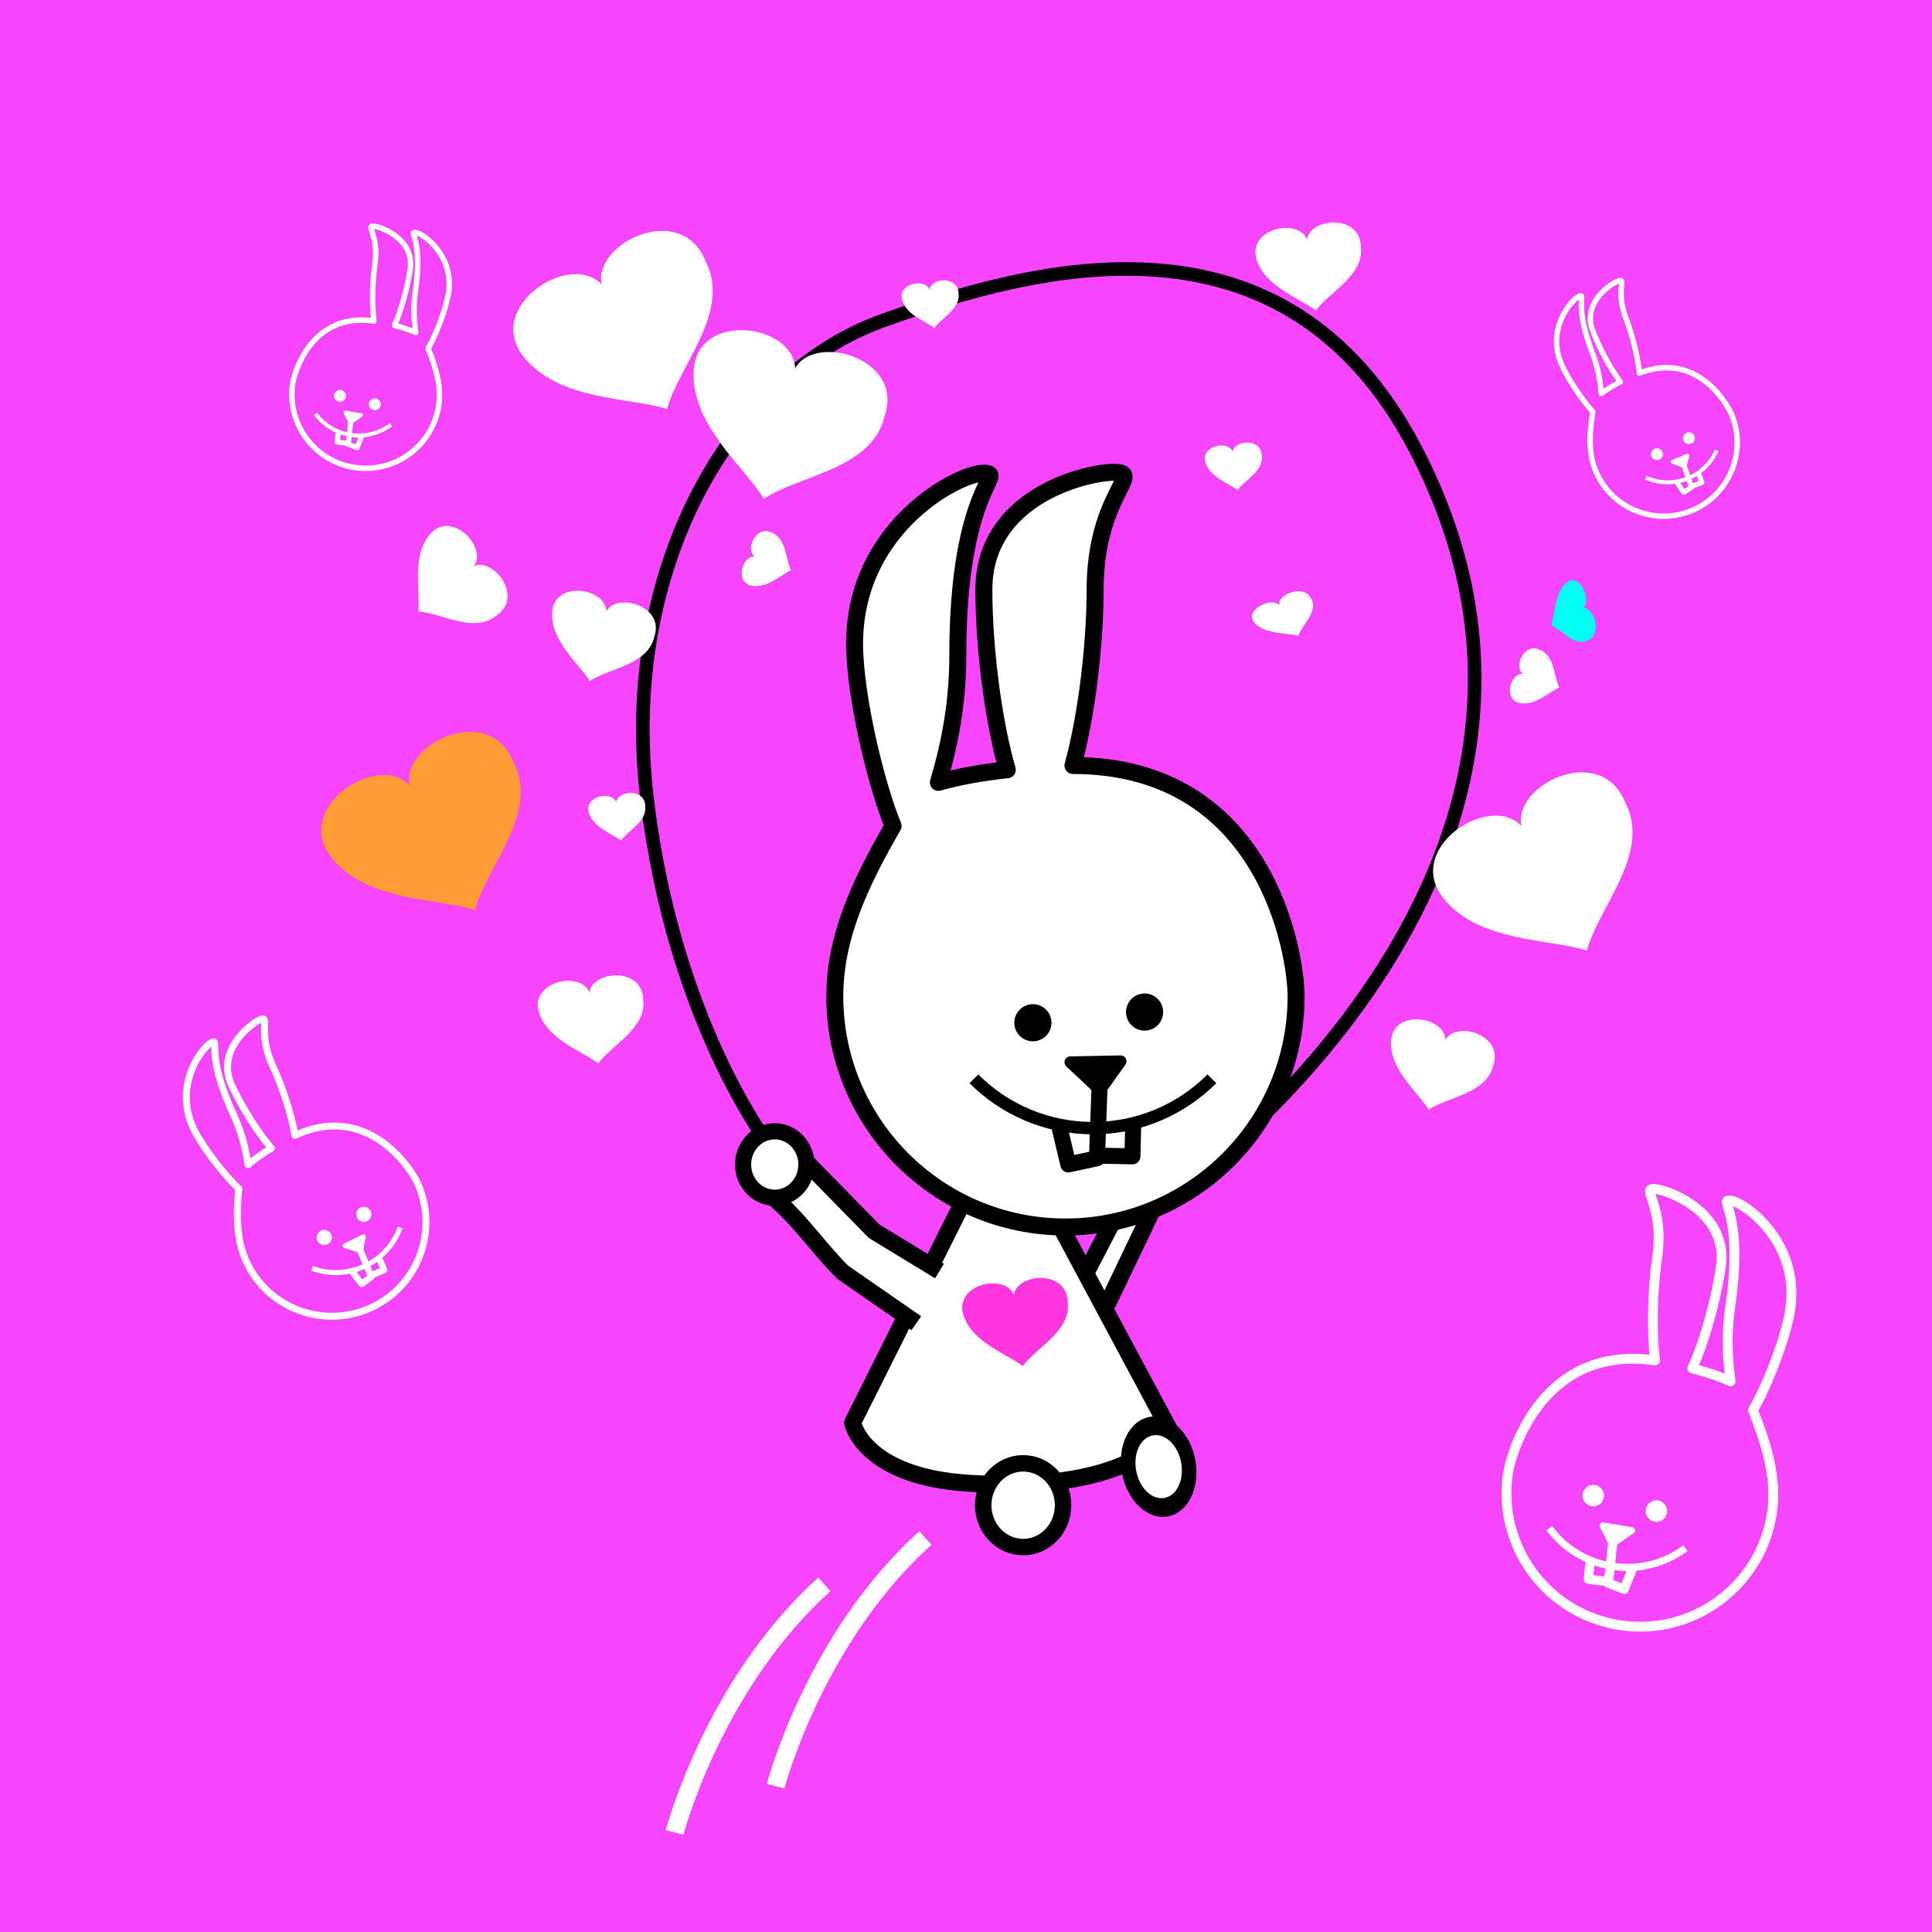 <?xml version="1.0" encoding="UTF-8" standalone="no"?>
<!-- Created with Inkscape (http://www.inkscape.org/) -->

<svg
   xmlns:dc="http://purl.org/dc/elements/1.1/"
   xmlns:cc="http://creativecommons.org/ns#"
   xmlns:rdf="http://www.w3.org/1999/02/22-rdf-syntax-ns#"
   xmlns:svg="http://www.w3.org/2000/svg"
   xmlns="http://www.w3.org/2000/svg"
   xmlns:sodipodi="http://sodipodi.sourceforge.net/DTD/sodipodi-0.dtd"
   xmlns:inkscape="http://www.inkscape.org/namespaces/inkscape"
   width="400"
   height="400"
   id="svg3250"
   sodipodi:version="0.32"
   inkscape:version="0.46+devel"
   version="1.0"
   sodipodi:docname="rabbit.svg"
   inkscape:output_extension="org.inkscape.output.svg.inkscape"
   inkscape:export-filename="/home/hrum/Pictures/openclipart/rabbit.png"
   inkscape:export-xdpi="90"
   inkscape:export-ydpi="90">
  <title
     id="title3405">rabbit</title>
  <defs
     id="defs3252">
    <inkscape:perspective
       sodipodi:type="inkscape:persp3d"
       inkscape:vp_x="0 : 526.18109 : 1"
       inkscape:vp_y="0 : 1000 : 0"
       inkscape:vp_z="744.09448 : 526.18109 : 1"
       inkscape:persp3d-origin="372.04724 : 350.78739 : 1"
       id="perspective3258" />
    <inkscape:perspective
       id="perspective3177"
       inkscape:persp3d-origin="0.5 : 0.33333333 : 1"
       inkscape:vp_z="1 : 0.5 : 1"
       inkscape:vp_y="0 : 1000 : 0"
       inkscape:vp_x="0 : 0.5 : 1"
       sodipodi:type="inkscape:persp3d" />
  </defs>
  <sodipodi:namedview
     id="base"
     pagecolor="#ffffff"
     bordercolor="#666666"
     borderopacity="1.0"
     inkscape:pageopacity="0.0"
     inkscape:pageshadow="2"
     inkscape:zoom="0.7"
     inkscape:cx="106.96002"
     inkscape:cy="217.00619"
     inkscape:document-units="px"
     inkscape:current-layer="layer1"
     showgrid="false"
     inkscape:window-width="1067"
     inkscape:window-height="839"
     inkscape:window-x="387"
     inkscape:window-y="127" />
  <g
     inkscape:label="Layer 1"
     inkscape:groupmode="layer"
     id="layer1"
     transform="translate(387.779,-881.388)">
    <rect
       y="881.388"
       x="-387.779"
       height="400"
       width="400"
       id="rect9585"
       style="fill:#f644ff;fill-opacity:1;fill-rule:nonzero;stroke:none;stroke-width:4.619;marker:none;visibility:visible;display:inline;overflow:visible;enable-background:accumulate" />
    <g
       id="g9596"
       transform="matrix(0.262,0,0,0.262,-313.912,1077.372)">
      <path
         sodipodi:nodetypes="csssc"
         id="path9573"
         d="m 328.399,160.438 c 0,0 -77.633,-97.64 -99.092,-277.731 -21.459,-180.091 65.641,-334.146 186.824,-377.541 121.183,-43.396 316.93,-96.303 420.353,101.437 174.201,333.061 -193.135,589.637 -193.135,589.637"
         style="fill:none;stroke:#000000;stroke-width:10.736;stroke-linecap:butt;stroke-linejoin:round;stroke-miterlimit:4;stroke-opacity:1;stroke-dasharray:none;stroke-dashoffset:68;marker:none;visibility:visible;display:inline;overflow:visible;enable-background:accumulate" />
      <path
         id="path9591"
         d="m 591.858,279.111 41.387,-67.704 -39.976,8.892 -17.166,34.357 15.755,24.454 z"
         style="fill:#ffffff;fill-opacity:1;fill-rule:nonzero;stroke:none;stroke-width:10;marker:none;visibility:visible;display:inline;overflow:visible;enable-background:accumulate" />
      <path
         sodipodi:nodetypes="ccscc"
         id="path9569"
         d="m 478.467,203.09 -86.664,173.124 c 0,0 8.275,42.965 92.955,47.932 133.049,7.805 157.418,-42.38 157.418,-42.38 L 554.489,218.074"
         style="fill:#ffffff;fill-opacity:1;fill-rule:nonzero;stroke:#000000;stroke-width:13.42;stroke-linecap:butt;stroke-linejoin:round;stroke-miterlimit:4;stroke-opacity:1;stroke-dasharray:none;stroke-dashoffset:68;marker:none;visibility:visible;display:inline;overflow:visible;enable-background:accumulate" />
      <path
         sodipodi:nodetypes="csccssscssscssc"
         id="path5435"
         d="m 596.818,-374.787 c -23.217,0.774 -101.267,20.438 -101.267,92.738 0,45.454 7.3,103.69 18.495,142.295 -21.264,2.305 -39.231,5.67 -54.435,9.981 9.276,-31.406 15.349,-63.297 15.349,-100.687 0,-134.201 39.764,-143.609 20.014,-143.609 -19.749,0 -106.734,44.895 -101.379,143.609 2.372,43.727 18.15,105.965 30.2,135.143 -26.399,45.724 -46.048,88.019 -46.048,134.637 0,100.608 81.653,182.261 182.261,182.261 100.608,0 182.261,-81.653 182.261,-182.261 0,-32.851 -23.106,-182.429 -176.348,-182.429 10.65,-38.566 17.53,-94.799 17.53,-138.94 0,-74.632 39.227,-92.738 14.961,-92.738 -0.758,0 -0.846,-0.025 -1.595,0 z"
         style="fill:#ffffff;fill-opacity:1;fill-rule:nonzero;stroke:#000000;stroke-width:13.42;stroke-linecap:butt;stroke-linejoin:round;stroke-miterlimit:4;stroke-opacity:1;stroke-dashoffset:68;marker:none;visibility:visible;display:inline;overflow:visible;enable-background:accumulate" />
      <path
         id="path6207"
         d="m 487.685,104.496 c 12.033,12.033 26.361,21.773 42.267,28.505 15.906,6.731 33.391,10.454 51.741,10.454 18.349,0 35.834,-3.723 51.741,-10.454 15.906,-6.731 30.233,-16.471 42.267,-28.505"
         style="fill:none;stroke:#000000;stroke-width:9.79;stroke-linecap:butt;stroke-linejoin:round;stroke-miterlimit:4;stroke-opacity:1;stroke-dashoffset:68;marker:none;visibility:visible;display:inline;overflow:visible;enable-background:accumulate" />
      <path
         sodipodi:nodetypes="cccc"
         id="path6220"
         d="m 554.521,139.495 7.747,32.649 22.644,-4.865 2.086,-58.128"
         style="fill:none;stroke:#000000;stroke-width:12.67;stroke-linecap:butt;stroke-linejoin:round;stroke-miterlimit:4;stroke-opacity:1;stroke-dasharray:none;stroke-dashoffset:68;marker:none;visibility:visible;display:inline;overflow:visible;enable-background:accumulate" />
      <path
         id="path6222"
         d="m 587.892,165.231 25.028,0.512 0.596,-23.046"
         style="fill:none;stroke:#000000;stroke-width:12.67;stroke-linecap:butt;stroke-linejoin:round;stroke-miterlimit:4;stroke-opacity:1;stroke-dasharray:none;stroke-dashoffset:68;marker:none;visibility:visible;display:inline;overflow:visible;enable-background:accumulate" />
      <path
         id="path9535"
         d="M 587.396,113.381 563.858,91.359 603.635,90.591 587.396,113.381 z"
         style="fill:#000000;fill-opacity:1;fill-rule:nonzero;stroke:#000000;stroke-width:9.21;stroke-linecap:butt;stroke-linejoin:round;stroke-miterlimit:4;stroke-opacity:1;stroke-dasharray:none;stroke-dashoffset:68;marker:none;visibility:visible;display:inline;overflow:visible;enable-background:accumulate" />
      <path
         transform="matrix(1.446,-0.545,0.545,1.446,78.158,-478.301)"
         d="m 162.807,430.17 c 0,5.246 -4.253,9.499 -9.499,9.499 -5.246,0 -9.499,-4.253 -9.499,-9.499 0,-5.246 4.253,-9.499 9.499,-9.499 5.246,0 9.499,4.253 9.499,9.499 z"
         sodipodi:ry="9.4987869"
         sodipodi:rx="9.4987869"
         sodipodi:cy="430.16968"
         sodipodi:cx="153.3083"
         id="path9541"
         style="fill:#000000;fill-opacity:1;fill-rule:nonzero;stroke:none;stroke-width:10;marker:none;visibility:visible;display:inline;overflow:visible;enable-background:accumulate"
         sodipodi:type="arc" />
      <path
         sodipodi:type="arc"
         style="fill:#000000;fill-opacity:1;fill-rule:nonzero;stroke:none;stroke-width:10;marker:none;visibility:visible;display:inline;overflow:visible;enable-background:accumulate"
         id="path9543"
         sodipodi:cx="153.3083"
         sodipodi:cy="430.16968"
         sodipodi:rx="9.4987869"
         sodipodi:ry="9.4987869"
         d="m 162.807,430.17 c 0,5.246 -4.253,9.499 -9.499,9.499 -5.246,0 -9.499,-4.253 -9.499,-9.499 0,-5.246 4.253,-9.499 9.499,-9.499 5.246,0 9.499,4.253 9.499,9.499 z"
         transform="matrix(1.417,0.616,-0.616,1.417,670.297,-652.27)" />
      <path
         sodipodi:nodetypes="cccccc"
         id="path9571"
         d="m 460.465,256.396 -51.608,-31.428 -60.108,-61.33 -20.197,34.174 c 20.286,16.26 37.167,41.602 55.522,59.569 l 58.087,40.241"
         style="fill:#ffffff;fill-opacity:1;fill-rule:nonzero;stroke:#000000;stroke-width:13.42;stroke-linecap:butt;stroke-linejoin:round;stroke-miterlimit:4;stroke-opacity:1;stroke-dasharray:none;stroke-dashoffset:68;marker:none;visibility:visible;display:inline;overflow:visible;enable-background:accumulate" />
      <path
         transform="matrix(1.342,0,0,1.342,298.024,-543.996)"
         d="m 193.827,734.289 c 0,13.617 -10.528,24.656 -23.516,24.656 -12.987,0 -23.516,-11.039 -23.516,-24.656 0,-13.617 10.528,-24.656 23.516,-24.656 12.987,0 23.516,11.039 23.516,24.656 z"
         sodipodi:ry="24.656427"
         sodipodi:rx="23.515579"
         sodipodi:cy="734.28851"
         sodipodi:cx="170.31158"
         id="path9575"
         style="fill:#ffffff;fill-opacity:1;fill-rule:nonzero;stroke:#000000;stroke-width:9.687;stroke-linecap:butt;stroke-linejoin:round;stroke-miterlimit:4;stroke-opacity:1;stroke-dasharray:none;stroke-dashoffset:68;marker:none;visibility:visible;display:inline;overflow:visible;enable-background:accumulate"
         sodipodi:type="arc" />
      <path
         transform="matrix(0.993,-0.187,0.244,1.298,285.386,-510.3)"
         sodipodi:type="arc"
         style="fill:#ffffff;fill-opacity:1;fill-rule:nonzero;stroke:#000000;stroke-width:11.253;stroke-linecap:butt;stroke-linejoin:round;stroke-miterlimit:4;stroke-opacity:1;stroke-dasharray:none;stroke-dashoffset:68;marker:none;visibility:visible;display:inline;overflow:visible;enable-background:accumulate"
         id="path9577"
         sodipodi:cx="170.31158"
         sodipodi:cy="734.28851"
         sodipodi:rx="23.515579"
         sodipodi:ry="24.656427"
         d="m 193.827,734.289 c 0,13.617 -10.528,24.656 -23.516,24.656 -12.987,0 -23.516,-11.039 -23.516,-24.656 0,-13.617 10.528,-24.656 23.516,-24.656 12.987,0 23.516,11.039 23.516,24.656 z" />
      <path
         d="m 193.827,734.289 c 0,13.617 -10.528,24.656 -23.516,24.656 -12.987,0 -23.516,-11.039 -23.516,-24.656 0,-13.617 10.528,-24.656 23.516,-24.656 12.987,0 23.516,11.039 23.516,24.656 z"
         sodipodi:ry="24.656427"
         sodipodi:rx="23.515579"
         sodipodi:cy="734.28851"
         sodipodi:cx="170.31158"
         id="path9579"
         style="fill:#ffffff;fill-opacity:1;fill-rule:nonzero;stroke:#000000;stroke-width:12;stroke-linecap:butt;stroke-linejoin:round;stroke-miterlimit:4;stroke-opacity:1;stroke-dasharray:none;stroke-dashoffset:68;marker:none;visibility:visible;display:inline;overflow:visible;enable-background:accumulate"
         sodipodi:type="arc"
         transform="matrix(1.064,0,0,1.064,149.078,-609.079)" />
      <path
         id="path9581"
         d="m 589.948,289.079 37.489,-78.247"
         style="fill:none;stroke:#000000;stroke-width:13.42;stroke-linecap:butt;stroke-linejoin:round;stroke-miterlimit:4;stroke-opacity:1;stroke-dasharray:none;stroke-dashoffset:68;marker:none;visibility:visible;display:inline;overflow:visible;enable-background:accumulate" />
      <path
         sodipodi:nodetypes="cc"
         id="path9583"
         d="M 577.476,255.402 598.651,214.667"
         style="fill:none;stroke:#000000;stroke-width:13.42;stroke-linecap:butt;stroke-linejoin:round;stroke-miterlimit:4;stroke-opacity:1;stroke-dasharray:none;stroke-dashoffset:68;marker:none;visibility:visible;display:inline;overflow:visible;enable-background:accumulate" />
      <path
         sodipodi:nodetypes="cs"
         id="path9587"
         d="m 251.133,700.026 c 0,0 30.596,-117.184 118.392,-196.069"
         style="fill:none;stroke:#ffffff;stroke-width:14.4;stroke-linecap:butt;stroke-linejoin:round;stroke-miterlimit:4;stroke-opacity:1;stroke-dasharray:none;stroke-dashoffset:68;marker:none;visibility:visible;display:inline;overflow:visible;enable-background:accumulate" />
      <path
         style="fill:none;stroke:#ffffff;stroke-width:14.4;stroke-linecap:butt;stroke-linejoin:round;stroke-miterlimit:4;stroke-opacity:1;stroke-dasharray:none;stroke-dashoffset:68;marker:none;visibility:visible;display:inline;overflow:visible;enable-background:accumulate"
         d="m 330.948,663.441 c 0,0 30.596,-117.184 118.392,-196.069"
         id="path9589"
         sodipodi:nodetypes="cs" />
    </g>
    <path
       style="fill:#ffffff;fill-opacity:1;fill-rule:nonzero;stroke:none;stroke-width:13;marker:none;visibility:visible;display:inline;overflow:visible;enable-background:accumulate"
       d="m -51.266,1047.585 c 5.459,10.399 -5.691,21.87 -7.963,30.604 -7.441,-2.438 -22.413,-1.625 -29.713,-10.825 -8.234,-10.378 9.641,-22.032 16.19,-14.933 -1.945,-8.633 16.549,-17.433 21.486,-4.845 z"
       id="path9593"
       sodipodi:nodetypes="ccscc" />
    <path
       sodipodi:nodetypes="ccscc"
       id="path9616"
       d="m -281.466,1039.192 c 5.459,10.399 -5.691,21.87 -7.963,30.604 -7.441,-2.438 -22.413,-1.625 -29.713,-10.825 -8.234,-10.378 9.641,-22.031 16.19,-14.933 -1.945,-8.633 16.549,-17.433 21.486,-4.846 z"
       style="fill:#ff9c36;fill-opacity:1;fill-rule:nonzero;stroke:none;stroke-width:13;marker:none;visibility:visible;display:inline;overflow:visible;enable-background:accumulate" />
    <path
       style="fill:#ffffff;fill-opacity:1;fill-rule:nonzero;stroke:none;stroke-width:13;marker:none;visibility:visible;display:inline;overflow:visible;enable-background:accumulate"
       d="m -252.336,1013.313 c -1.401,5.835 -9.548,6.494 -13.362,9.087 -2.041,-3.442 -8.071,-8.168 -7.781,-14.162 0.327,-6.761 11.121,-5.226 11.251,-0.293 2.157,-3.974 12.23,-1.133 9.892,5.368 z"
       id="path9618"
       sodipodi:nodetypes="ccscc"
       inkscape:transform-center-x="13.701242"
       inkscape:transform-center-y="-7.3402484" />
    <path
       inkscape:transform-center-y="-1.3792088"
       inkscape:transform-center-x="16.473467"
       sodipodi:nodetypes="ccscc"
       id="path9620"
       d="m -254.614,1088.368 c 0.743,5.955 -6.652,9.439 -9.309,13.208 -3.121,-2.503 -10.429,-4.805 -12.267,-10.518 -2.074,-6.444 8.571,-8.806 10.428,-4.234 0.621,-4.479 11.049,-5.365 11.148,1.543 z"
       style="fill:#ffffff;fill-opacity:1;fill-rule:nonzero;stroke:none;stroke-width:13;marker:none;visibility:visible;display:inline;overflow:visible;enable-background:accumulate" />
    <path
       style="fill:#ffffff;fill-opacity:1;fill-rule:nonzero;stroke:none;stroke-width:13;marker:none;visibility:visible;display:inline;overflow:visible;enable-background:accumulate"
       d="m -106.03,932.492 c 0.743,5.955 -6.652,9.439 -9.309,13.208 -3.121,-2.503 -10.429,-4.805 -12.267,-10.518 -2.074,-6.444 8.571,-8.806 10.428,-4.234 0.621,-4.479 11.049,-5.365 11.148,1.543 z"
       id="path9622"
       sodipodi:nodetypes="ccscc"
       inkscape:transform-center-x="16.473472"
       inkscape:transform-center-y="-1.3792299" />
    <path
       inkscape:transform-center-y="-0.74503618"
       inkscape:transform-center-x="8.8986716"
       sodipodi:nodetypes="ccscc"
       id="path9624"
       d="m -189.32,942.163 c 0.401,3.217 -3.593,5.099 -5.029,7.135 -1.686,-1.352 -5.634,-2.596 -6.627,-5.681 -1.12,-3.481 4.63,-4.757 5.633,-2.287 0.335,-2.42 5.968,-2.898 6.022,0.834 z"
       style="fill:#ffffff;fill-opacity:1;fill-rule:nonzero;stroke:none;stroke-width:13;marker:none;visibility:visible;display:inline;overflow:visible;enable-background:accumulate" />
    <path
       style="fill:#ffffff;fill-opacity:1;fill-rule:nonzero;stroke:none;stroke-width:13;marker:none;visibility:visible;display:inline;overflow:visible;enable-background:accumulate"
       d="m -126.538,975.736 c 0.401,3.217 -3.593,5.099 -5.029,7.135 -1.686,-1.352 -5.634,-2.596 -6.627,-5.681 -1.12,-3.481 4.63,-4.757 5.633,-2.287 0.335,-2.419 5.968,-2.898 6.022,0.834 z"
       id="path9626"
       sodipodi:nodetypes="ccscc"
       inkscape:transform-center-x="8.8986719"
       inkscape:transform-center-y="-0.74503349" />
    <path
       inkscape:transform-center-y="-0.7450517"
       inkscape:transform-center-x="8.8986744"
       sodipodi:nodetypes="ccscc"
       id="path9628"
       d="m -254.194,1048.278 c 0.401,3.217 -3.593,5.099 -5.029,7.135 -1.686,-1.352 -5.634,-2.596 -6.627,-5.681 -1.12,-3.481 4.63,-4.757 5.633,-2.287 0.335,-2.42 5.968,-2.898 6.022,0.834 z"
       style="fill:#ffffff;fill-opacity:1;fill-rule:nonzero;stroke:none;stroke-width:13;marker:none;visibility:visible;display:inline;overflow:visible;enable-background:accumulate" />
    <path
       style="fill:#ffffff;fill-opacity:1;fill-rule:nonzero;stroke:none;stroke-width:13;marker:none;visibility:visible;display:inline;overflow:visible;enable-background:accumulate"
       d="m -227.987,991.677 c 3.036,1.137 2.85,5.549 3.988,7.765 -1.98,0.866 -4.913,3.787 -8.107,3.235 -3.603,-0.623 -2.066,-6.308 0.587,-6.051 -1.988,-1.42 0.202,-6.632 3.532,-4.948 z"
       id="path9630"
       sodipodi:nodetypes="ccscc"
       inkscape:transform-center-x="5.1359981"
       inkscape:transform-center-y="6.6692826" />
    <path
       inkscape:transform-center-y="6.6692656"
       inkscape:transform-center-x="5.1359961"
       sodipodi:nodetypes="ccscc"
       id="path9632"
       d="m -68.939,1015.958 c 3.036,1.137 2.85,5.549 3.988,7.765 -1.98,0.866 -4.913,3.787 -8.107,3.235 -3.603,-0.623 -2.066,-6.308 0.587,-6.051 -1.988,-1.42 0.202,-6.632 3.532,-4.948 z"
       style="fill:#ffffff;fill-opacity:1;fill-rule:nonzero;stroke:none;stroke-width:13;marker:none;visibility:visible;display:inline;overflow:visible;enable-background:accumulate" />
    <path
       style="fill:#ffffff;fill-opacity:1;fill-rule:nonzero;stroke:none;stroke-width:13;marker:none;visibility:visible;display:inline;overflow:visible;enable-background:accumulate"
       d="m -116.338,1005.317 c 1.594,2.573 -1.881,5.497 -2.633,7.693 -2.252,-0.572 -6.821,-0.294 -8.984,-2.559 -2.44,-2.554 3.086,-5.558 5.035,-3.815 -0.535,-2.149 5.161,-4.442 6.582,-1.319 z"
       id="path9634"
       sodipodi:nodetypes="ccscc"
       inkscape:transform-center-x="39.877227"
       inkscape:transform-center-y="51.896427" />
    <path
       inkscape:transform-center-y="16.331129"
       inkscape:transform-center-x="-22.807078"
       sodipodi:nodetypes="ccscc"
       id="path9636"
       d="m -59.088,1013.959 c -2.665,1.436 -5.374,-2.21 -7.52,-3.093 0.707,-2.213 0.706,-6.79 3.097,-8.813 2.697,-2.281 5.361,3.417 3.504,5.256 2.178,-0.404 4.122,5.42 0.919,6.649 z"
       style="fill:#00fff4;fill-opacity:1;fill-rule:nonzero;stroke:none;stroke-width:13;marker:none;visibility:visible;display:inline;overflow:visible;enable-background:accumulate" />
    <path
       inkscape:transform-center-y="-13.710177"
       inkscape:transform-center-x="25.591338"
       sodipodi:nodetypes="ccscc"
       id="path9638"
       d="m -204.681,967.703 c -2.616,10.899 -17.835,12.129 -24.957,16.973 -3.812,-6.428 -15.075,-15.256 -14.534,-26.452 0.611,-12.629 20.773,-9.762 21.014,-0.548 4.03,-7.423 22.844,-2.117 18.476,10.026 z"
       style="fill:#ffffff;fill-opacity:1;fill-rule:nonzero;stroke:none;stroke-width:13;marker:none;visibility:visible;display:inline;overflow:visible;enable-background:accumulate" />
    <path
       style="fill:#ff36e0;fill-opacity:1;fill-rule:nonzero;stroke:none;stroke-width:13;marker:none;visibility:visible;display:inline;overflow:visible;enable-background:accumulate"
       d="m -166.72,1151.019 c 0.743,5.955 -6.652,9.439 -9.309,13.208 -3.121,-2.503 -10.429,-4.805 -12.267,-10.518 -2.074,-6.444 8.571,-8.806 10.428,-4.234 0.621,-4.479 11.049,-5.365 11.148,1.543 z"
       id="path9640"
       sodipodi:nodetypes="ccscc"
       inkscape:transform-center-x="16.473468"
       inkscape:transform-center-y="-1.3791978" />
    <path
       sodipodi:nodetypes="ccscc"
       id="path9642"
       d="m -241.705,935.474 c 5.459,10.399 -5.691,21.87 -7.963,30.604 -7.441,-2.438 -22.413,-1.625 -29.713,-10.825 -8.234,-10.378 9.641,-22.031 16.19,-14.933 -1.945,-8.633 16.549,-17.433 21.486,-4.845 z"
       style="fill:#ffffff;fill-opacity:1;fill-rule:nonzero;stroke:none;stroke-width:13;marker:none;visibility:visible;display:inline;overflow:visible;enable-background:accumulate" />
    <path
       inkscape:transform-center-y="-7.3402414"
       inkscape:transform-center-x="13.701241"
       sodipodi:nodetypes="ccscc"
       id="path9644"
       d="m -78.639,1102.043 c -1.401,5.835 -9.548,6.494 -13.362,9.087 -2.041,-3.442 -8.071,-8.168 -7.781,-14.162 0.327,-6.761 11.121,-5.226 11.251,-0.293 2.157,-3.974 12.23,-1.133 9.892,5.368 z"
       style="fill:#ffffff;fill-opacity:1;fill-rule:nonzero;stroke:none;stroke-width:13;marker:none;visibility:visible;display:inline;overflow:visible;enable-background:accumulate" />
    <path
       style="fill:#ffffff;fill-opacity:1;fill-rule:nonzero;stroke:none;stroke-width:13;marker:none;visibility:visible;display:inline;overflow:visible;enable-background:accumulate"
       d="m -285.044,1008.863 c -4.65,3.794 -11.531,-0.619 -16.136,-0.866 0.462,-3.974 -1.472,-11.388 2.39,-15.981 4.357,-5.181 12.014,2.58 9.128,6.583 4.124,-1.854 10.417,6.508 4.617,10.264 z"
       id="path9646"
       sodipodi:nodetypes="ccscc"
       inkscape:transform-center-x="5.2789059"
       inkscape:transform-center-y="-16.146917" />
    <g
       id="g9704"
       transform="matrix(0.097,-0.045,0.045,0.097,-519.158,1167.885)">
      <path
         style="fill:none;stroke:#ffffff;stroke-width:13.42;stroke-linecap:butt;stroke-linejoin:round;stroke-miterlimit:4;stroke-opacity:1;stroke-dashoffset:68;marker:none;visibility:visible;display:inline;overflow:visible;enable-background:accumulate"
         d="m 1865.869,89.377 c -23.217,0.774 -101.267,20.438 -101.267,92.738 0,45.454 7.3,103.69 18.494,142.295 -21.264,2.305 -39.231,5.67 -54.435,9.981 9.276,-31.406 15.349,-63.297 15.349,-100.687 0,-134.201 39.764,-143.609 20.015,-143.609 -19.749,0 -106.734,44.895 -101.379,143.609 2.372,43.727 18.15,105.965 30.2,135.143 -26.399,45.724 -46.048,88.019 -46.048,134.637 0,100.608 81.653,182.261 182.261,182.261 100.608,0 182.261,-81.653 182.261,-182.261 0,-32.851 -23.106,-182.429 -176.348,-182.429 10.65,-38.566 17.53,-94.799 17.53,-138.94 0,-74.632 39.227,-92.738 14.961,-92.738 -0.758,0 -0.846,-0.025 -1.595,0 z"
         id="path9656"
         sodipodi:nodetypes="csccssscssscssc" />
      <path
         style="fill:none;stroke:#ffffff;stroke-width:9.79;stroke-linecap:butt;stroke-linejoin:round;stroke-miterlimit:4;stroke-opacity:1;stroke-dashoffset:68;marker:none;visibility:visible;display:inline;overflow:visible;enable-background:accumulate"
         d="m 1756.736,568.66 c 12.034,12.033 26.361,21.773 42.267,28.505 15.906,6.731 33.391,10.454 51.741,10.454 18.349,0 35.834,-3.723 51.74,-10.454 15.906,-6.731 30.233,-16.471 42.267,-28.505"
         id="path9658" />
      <path
         style="fill:none;stroke:#ffffff;stroke-width:12.67;stroke-linecap:butt;stroke-linejoin:round;stroke-miterlimit:4;stroke-opacity:1;stroke-dasharray:none;stroke-dashoffset:68;marker:none;visibility:visible;display:inline;overflow:visible;enable-background:accumulate"
         d="m 1823.572,603.659 7.747,32.649 22.644,-4.865 2.086,-58.128"
         id="path9660"
         sodipodi:nodetypes="cccc" />
      <path
         style="fill:none;stroke:#ffffff;stroke-width:12.67;stroke-linecap:butt;stroke-linejoin:round;stroke-miterlimit:4;stroke-opacity:1;stroke-dasharray:none;stroke-dashoffset:68;marker:none;visibility:visible;display:inline;overflow:visible;enable-background:accumulate"
         d="m 1856.943,629.394 25.028,0.512 0.596,-23.046"
         id="path9662" />
      <path
         style="fill:#ffffff;fill-opacity:1;fill-rule:nonzero;stroke:#ffffff;stroke-width:9.21;stroke-linecap:butt;stroke-linejoin:round;stroke-miterlimit:4;stroke-opacity:1;stroke-dasharray:none;stroke-dashoffset:68;marker:none;visibility:visible;display:inline;overflow:visible;enable-background:accumulate"
         d="m 1856.447,577.545 -23.538,-22.022 39.776,-0.768 -16.238,22.79 z"
         id="path9664" />
      <path
         sodipodi:type="arc"
         style="fill:#ffffff;fill-opacity:1;fill-rule:nonzero;stroke:none;stroke-width:10;marker:none;visibility:visible;display:inline;overflow:visible;enable-background:accumulate"
         id="path9666"
         sodipodi:cx="153.3083"
         sodipodi:cy="430.16968"
         sodipodi:rx="9.4987869"
         sodipodi:ry="9.4987869"
         d="m 162.807,430.17 c 0,5.246 -4.253,9.499 -9.499,9.499 -5.246,0 -9.499,-4.253 -9.499,-9.499 0,-5.246 4.253,-9.499 9.499,-9.499 5.246,0 9.499,4.253 9.499,9.499 z"
         transform="matrix(1.446,-0.545,0.545,1.446,1347.209,-14.137)" />
      <path
         transform="matrix(1.417,0.616,-0.616,1.417,1939.348,-188.106)"
         d="m 162.807,430.17 c 0,5.246 -4.253,9.499 -9.499,9.499 -5.246,0 -9.499,-4.253 -9.499,-9.499 0,-5.246 4.253,-9.499 9.499,-9.499 5.246,0 9.499,4.253 9.499,9.499 z"
         sodipodi:ry="9.4987869"
         sodipodi:rx="9.4987869"
         sodipodi:cy="430.16968"
         sodipodi:cx="153.3083"
         id="path9668"
         style="fill:#ffffff;fill-opacity:1;fill-rule:nonzero;stroke:none;stroke-width:10;marker:none;visibility:visible;display:inline;overflow:visible;enable-background:accumulate"
         sodipodi:type="arc" />
    </g>
    <g
       transform="matrix(-0.15,-0.022,-0.022,0.15,237.19,1155.262)"
       id="g9713">
      <path
         sodipodi:nodetypes="csccssscssscssc"
         id="path9715"
         d="m 1865.869,89.377 c -23.217,0.774 -101.267,20.438 -101.267,92.738 0,45.454 7.3,103.69 18.494,142.295 -21.264,2.305 -39.231,5.67 -54.435,9.981 9.276,-31.406 15.349,-63.297 15.349,-100.687 0,-134.201 39.764,-143.609 20.015,-143.609 -19.749,0 -106.734,44.895 -101.379,143.609 2.372,43.727 18.15,105.965 30.2,135.143 -26.399,45.724 -46.048,88.019 -46.048,134.637 0,100.608 81.653,182.261 182.261,182.261 100.608,0 182.261,-81.653 182.261,-182.261 0,-32.851 -23.106,-182.429 -176.348,-182.429 10.65,-38.566 17.53,-94.799 17.53,-138.94 0,-74.632 39.227,-92.738 14.961,-92.738 -0.758,0 -0.846,-0.025 -1.595,0 z"
         style="fill:none;stroke:#ffffff;stroke-width:13.42;stroke-linecap:butt;stroke-linejoin:round;stroke-miterlimit:4;stroke-opacity:1;stroke-dashoffset:68;marker:none;visibility:visible;display:inline;overflow:visible;enable-background:accumulate" />
      <path
         id="path9717"
         d="m 1756.736,568.66 c 12.034,12.033 26.361,21.773 42.267,28.505 15.906,6.731 33.391,10.454 51.741,10.454 18.349,0 35.834,-3.723 51.74,-10.454 15.906,-6.731 30.233,-16.471 42.267,-28.505"
         style="fill:none;stroke:#ffffff;stroke-width:9.79;stroke-linecap:butt;stroke-linejoin:round;stroke-miterlimit:4;stroke-opacity:1;stroke-dashoffset:68;marker:none;visibility:visible;display:inline;overflow:visible;enable-background:accumulate" />
      <path
         sodipodi:nodetypes="cccc"
         id="path9719"
         d="m 1823.572,603.659 7.747,32.649 22.644,-4.865 2.086,-58.128"
         style="fill:none;stroke:#ffffff;stroke-width:12.67;stroke-linecap:butt;stroke-linejoin:round;stroke-miterlimit:4;stroke-opacity:1;stroke-dasharray:none;stroke-dashoffset:68;marker:none;visibility:visible;display:inline;overflow:visible;enable-background:accumulate" />
      <path
         id="path9721"
         d="m 1856.943,629.394 25.028,0.512 0.596,-23.046"
         style="fill:none;stroke:#ffffff;stroke-width:12.67;stroke-linecap:butt;stroke-linejoin:round;stroke-miterlimit:4;stroke-opacity:1;stroke-dasharray:none;stroke-dashoffset:68;marker:none;visibility:visible;display:inline;overflow:visible;enable-background:accumulate" />
      <path
         id="path9723"
         d="m 1856.447,577.545 -23.538,-22.022 39.776,-0.768 -16.238,22.79 z"
         style="fill:#ffffff;fill-opacity:1;fill-rule:nonzero;stroke:#ffffff;stroke-width:9.21;stroke-linecap:butt;stroke-linejoin:round;stroke-miterlimit:4;stroke-opacity:1;stroke-dasharray:none;stroke-dashoffset:68;marker:none;visibility:visible;display:inline;overflow:visible;enable-background:accumulate" />
      <path
         transform="matrix(1.446,-0.545,0.545,1.446,1347.209,-14.137)"
         d="m 162.807,430.17 c 0,5.246 -4.253,9.499 -9.499,9.499 -5.246,0 -9.499,-4.253 -9.499,-9.499 0,-5.246 4.253,-9.499 9.499,-9.499 5.246,0 9.499,4.253 9.499,9.499 z"
         sodipodi:ry="9.4987869"
         sodipodi:rx="9.4987869"
         sodipodi:cy="430.16968"
         sodipodi:cx="153.3083"
         id="path9725"
         style="fill:#ffffff;fill-opacity:1;fill-rule:nonzero;stroke:none;stroke-width:10;marker:none;visibility:visible;display:inline;overflow:visible;enable-background:accumulate"
         sodipodi:type="arc" />
      <path
         sodipodi:type="arc"
         style="fill:#ffffff;fill-opacity:1;fill-rule:nonzero;stroke:none;stroke-width:10;marker:none;visibility:visible;display:inline;overflow:visible;enable-background:accumulate"
         id="path9727"
         sodipodi:cx="153.3083"
         sodipodi:cy="430.16968"
         sodipodi:rx="9.4987869"
         sodipodi:ry="9.4987869"
         d="m 162.807,430.17 c 0,5.246 -4.253,9.499 -9.499,9.499 -5.246,0 -9.499,-4.253 -9.499,-9.499 0,-5.246 4.253,-9.499 9.499,-9.499 5.246,0 9.499,4.253 9.499,9.499 z"
         transform="matrix(1.417,0.616,-0.616,1.417,1939.348,-188.106)" />
    </g>
    <g
       id="g9729"
       transform="matrix(0.078,-0.03,0.03,0.078,-201.117,988.627)">
      <path
         style="fill:none;stroke:#ffffff;stroke-width:13.42;stroke-linecap:butt;stroke-linejoin:round;stroke-miterlimit:4;stroke-opacity:1;stroke-dashoffset:68;marker:none;visibility:visible;display:inline;overflow:visible;enable-background:accumulate"
         d="m 1865.869,89.377 c -23.217,0.774 -101.267,20.438 -101.267,92.738 0,45.454 7.3,103.69 18.494,142.295 -21.264,2.305 -39.231,5.67 -54.435,9.981 9.276,-31.406 15.349,-63.297 15.349,-100.687 0,-134.201 39.764,-143.609 20.015,-143.609 -19.749,0 -106.734,44.895 -101.379,143.609 2.372,43.727 18.15,105.965 30.2,135.143 -26.399,45.724 -46.048,88.019 -46.048,134.637 0,100.608 81.653,182.261 182.261,182.261 100.608,0 182.261,-81.653 182.261,-182.261 0,-32.851 -23.106,-182.429 -176.348,-182.429 10.65,-38.566 17.53,-94.799 17.53,-138.94 0,-74.632 39.227,-92.738 14.961,-92.738 -0.758,0 -0.846,-0.025 -1.595,0 z"
         id="path9731"
         sodipodi:nodetypes="csccssscssscssc" />
      <path
         style="fill:none;stroke:#ffffff;stroke-width:9.79;stroke-linecap:butt;stroke-linejoin:round;stroke-miterlimit:4;stroke-opacity:1;stroke-dashoffset:68;marker:none;visibility:visible;display:inline;overflow:visible;enable-background:accumulate"
         d="m 1756.736,568.66 c 12.034,12.033 26.361,21.773 42.267,28.505 15.906,6.731 33.391,10.454 51.741,10.454 18.349,0 35.834,-3.723 51.74,-10.454 15.906,-6.731 30.233,-16.471 42.267,-28.505"
         id="path9733" />
      <path
         style="fill:none;stroke:#ffffff;stroke-width:12.67;stroke-linecap:butt;stroke-linejoin:round;stroke-miterlimit:4;stroke-opacity:1;stroke-dasharray:none;stroke-dashoffset:68;marker:none;visibility:visible;display:inline;overflow:visible;enable-background:accumulate"
         d="m 1823.572,603.659 7.747,32.649 22.644,-4.865 2.086,-58.128"
         id="path9735"
         sodipodi:nodetypes="cccc" />
      <path
         style="fill:none;stroke:#ffffff;stroke-width:12.67;stroke-linecap:butt;stroke-linejoin:round;stroke-miterlimit:4;stroke-opacity:1;stroke-dasharray:none;stroke-dashoffset:68;marker:none;visibility:visible;display:inline;overflow:visible;enable-background:accumulate"
         d="m 1856.943,629.394 25.028,0.512 0.596,-23.046"
         id="path9737" />
      <path
         style="fill:#ffffff;fill-opacity:1;fill-rule:nonzero;stroke:#ffffff;stroke-width:9.21;stroke-linecap:butt;stroke-linejoin:round;stroke-miterlimit:4;stroke-opacity:1;stroke-dasharray:none;stroke-dashoffset:68;marker:none;visibility:visible;display:inline;overflow:visible;enable-background:accumulate"
         d="m 1856.447,577.545 -23.538,-22.022 39.776,-0.768 -16.238,22.79 z"
         id="path9739" />
      <path
         sodipodi:type="arc"
         style="fill:#ffffff;fill-opacity:1;fill-rule:nonzero;stroke:none;stroke-width:10;marker:none;visibility:visible;display:inline;overflow:visible;enable-background:accumulate"
         id="path9741"
         sodipodi:cx="153.3083"
         sodipodi:cy="430.16968"
         sodipodi:rx="9.4987869"
         sodipodi:ry="9.4987869"
         d="m 162.807,430.17 c 0,5.246 -4.253,9.499 -9.499,9.499 -5.246,0 -9.499,-4.253 -9.499,-9.499 0,-5.246 4.253,-9.499 9.499,-9.499 5.246,0 9.499,4.253 9.499,9.499 z"
         transform="matrix(1.446,-0.545,0.545,1.446,1347.209,-14.137)" />
      <path
         transform="matrix(1.417,0.616,-0.616,1.417,1939.348,-188.106)"
         d="m 162.807,430.17 c 0,5.246 -4.253,9.499 -9.499,9.499 -5.246,0 -9.499,-4.253 -9.499,-9.499 0,-5.246 4.253,-9.499 9.499,-9.499 5.246,0 9.499,4.253 9.499,9.499 z"
         sodipodi:ry="9.4987869"
         sodipodi:rx="9.4987869"
         sodipodi:cy="430.16968"
         sodipodi:cx="153.3083"
         id="path9743"
         style="fill:#ffffff;fill-opacity:1;fill-rule:nonzero;stroke:none;stroke-width:10;marker:none;visibility:visible;display:inline;overflow:visible;enable-background:accumulate"
         sodipodi:type="arc" />
    </g>
    <g
       transform="matrix(-0.083,-0.012,-0.012,0.083,-154.214,943.216)"
       id="g9745">
      <path
         sodipodi:nodetypes="csccssscssscssc"
         id="path9747"
         d="m 1865.869,89.377 c -23.217,0.774 -101.267,20.438 -101.267,92.738 0,45.454 7.3,103.69 18.494,142.295 -21.264,2.305 -39.231,5.67 -54.435,9.981 9.276,-31.406 15.349,-63.297 15.349,-100.687 0,-134.201 39.764,-143.609 20.015,-143.609 -19.749,0 -106.734,44.895 -101.379,143.609 2.372,43.727 18.15,105.965 30.2,135.143 -26.399,45.724 -46.048,88.019 -46.048,134.637 0,100.608 81.653,182.261 182.261,182.261 100.608,0 182.261,-81.653 182.261,-182.261 0,-32.851 -23.106,-182.429 -176.348,-182.429 10.65,-38.566 17.53,-94.799 17.53,-138.94 0,-74.632 39.227,-92.738 14.961,-92.738 -0.758,0 -0.846,-0.025 -1.595,0 z"
         style="fill:none;stroke:#ffffff;stroke-width:13.42;stroke-linecap:butt;stroke-linejoin:round;stroke-miterlimit:4;stroke-opacity:1;stroke-dashoffset:68;marker:none;visibility:visible;display:inline;overflow:visible;enable-background:accumulate" />
      <path
         id="path9749"
         d="m 1756.736,568.66 c 12.034,12.033 26.361,21.773 42.267,28.505 15.906,6.731 33.391,10.454 51.741,10.454 18.349,0 35.834,-3.723 51.74,-10.454 15.906,-6.731 30.233,-16.471 42.267,-28.505"
         style="fill:none;stroke:#ffffff;stroke-width:9.79;stroke-linecap:butt;stroke-linejoin:round;stroke-miterlimit:4;stroke-opacity:1;stroke-dashoffset:68;marker:none;visibility:visible;display:inline;overflow:visible;enable-background:accumulate" />
      <path
         sodipodi:nodetypes="cccc"
         id="path9751"
         d="m 1823.572,603.659 7.747,32.649 22.644,-4.865 2.086,-58.128"
         style="fill:none;stroke:#ffffff;stroke-width:12.67;stroke-linecap:butt;stroke-linejoin:round;stroke-miterlimit:4;stroke-opacity:1;stroke-dasharray:none;stroke-dashoffset:68;marker:none;visibility:visible;display:inline;overflow:visible;enable-background:accumulate" />
      <path
         id="path9753"
         d="m 1856.943,629.394 25.028,0.512 0.596,-23.046"
         style="fill:none;stroke:#ffffff;stroke-width:12.67;stroke-linecap:butt;stroke-linejoin:round;stroke-miterlimit:4;stroke-opacity:1;stroke-dasharray:none;stroke-dashoffset:68;marker:none;visibility:visible;display:inline;overflow:visible;enable-background:accumulate" />
      <path
         id="path9755"
         d="m 1856.447,577.545 -23.538,-22.022 39.776,-0.768 -16.238,22.79 z"
         style="fill:#ffffff;fill-opacity:1;fill-rule:nonzero;stroke:#ffffff;stroke-width:9.21;stroke-linecap:butt;stroke-linejoin:round;stroke-miterlimit:4;stroke-opacity:1;stroke-dasharray:none;stroke-dashoffset:68;marker:none;visibility:visible;display:inline;overflow:visible;enable-background:accumulate" />
      <path
         transform="matrix(1.446,-0.545,0.545,1.446,1347.209,-14.137)"
         d="m 162.807,430.17 c 0,5.246 -4.253,9.499 -9.499,9.499 -5.246,0 -9.499,-4.253 -9.499,-9.499 0,-5.246 4.253,-9.499 9.499,-9.499 5.246,0 9.499,4.253 9.499,9.499 z"
         sodipodi:ry="9.4987869"
         sodipodi:rx="9.4987869"
         sodipodi:cy="430.16968"
         sodipodi:cx="153.3083"
         id="path9757"
         style="fill:#ffffff;fill-opacity:1;fill-rule:nonzero;stroke:none;stroke-width:10;marker:none;visibility:visible;display:inline;overflow:visible;enable-background:accumulate"
         sodipodi:type="arc" />
      <path
         sodipodi:type="arc"
         style="fill:#ffffff;fill-opacity:1;fill-rule:nonzero;stroke:none;stroke-width:10;marker:none;visibility:visible;display:inline;overflow:visible;enable-background:accumulate"
         id="path9759"
         sodipodi:cx="153.3083"
         sodipodi:cy="430.16968"
         sodipodi:rx="9.4987869"
         sodipodi:ry="9.4987869"
         d="m 162.807,430.17 c 0,5.246 -4.253,9.499 -9.499,9.499 -5.246,0 -9.499,-4.253 -9.499,-9.499 0,-5.246 4.253,-9.499 9.499,-9.499 5.246,0 9.499,4.253 9.499,9.499 z"
         transform="matrix(1.417,0.616,-0.616,1.417,1939.348,-188.106)" />
    </g>
  </g>
</svg>
